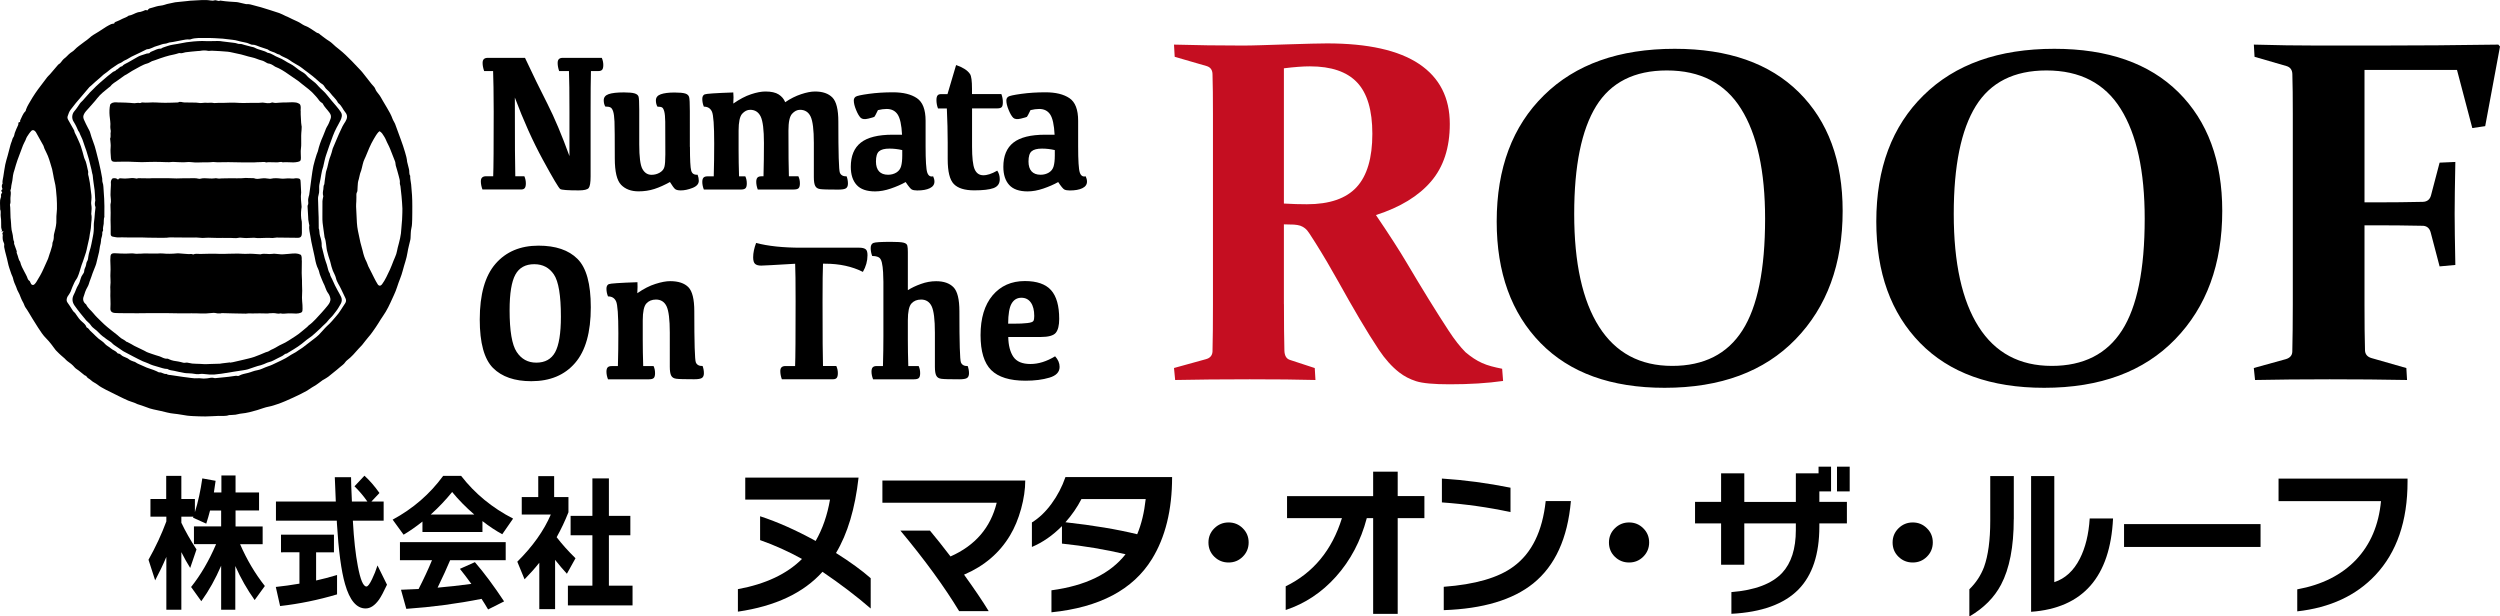 <?xml version="1.0" encoding="utf-8"?>
<!-- Generator: Adobe Illustrator 22.1.0, SVG Export Plug-In . SVG Version: 6.00 Build 0)  -->
<svg version="1.1" id="レイヤー_1" xmlns="http://www.w3.org/2000/svg" xmlns:xlink="http://www.w3.org/1999/xlink" x="0px"
	 y="0px" viewBox="0 0 50 12.33" style="enable-background:new 0 0 50 12.33;" xml:space="preserve">
<style type="text/css">
	.st0{fill:#C50E21;}
</style>
<g>
	<path d="M3.327,11.138c-0.067,0.159-0.142,0.315-0.224,0.469L2.97,11.195c0.143-0.255,0.262-0.51,0.357-0.767v-0.095H3.009V9.98
		h0.315V9.517h0.303V9.98h0.271v0.263c0.064-0.203,0.113-0.428,0.148-0.675l0.266,0.048c-0.013,0.1-0.025,0.177-0.034,0.233h0.15
		v-0.34h0.283v0.34h0.47v0.361h-0.47v0.319h0.542v0.355H4.802C4.935,11.191,5.1,11.47,5.297,11.72l-0.204,0.281
		c-0.149-0.209-0.278-0.436-0.387-0.681v0.875H4.423v-0.881c-0.113,0.263-0.245,0.5-0.397,0.71l-0.204-0.284
		c0.192-0.241,0.359-0.526,0.5-0.857H3.879v-0.355h0.544V10.21H4.201c-0.023,0.09-0.048,0.177-0.076,0.263l-0.264-0.119l0.007-0.021
		H3.627v0.122c0.079,0.167,0.18,0.345,0.303,0.534l-0.126,0.37c-0.062-0.099-0.122-0.205-0.177-0.316v1.152h-0.3V11.138z"/>
	<path d="M6.74,11.888c-0.373,0.111-0.752,0.189-1.138,0.233l-0.086-0.382c0.153-0.016,0.31-0.038,0.473-0.066v-0.627H5.62v-0.352
		h1.059v0.352H6.322v0.564c0.128-0.028,0.268-0.065,0.419-0.11V11.888z M7.674,10.413H7.058v0.015
		c0.02,0.358,0.053,0.657,0.099,0.896c0.051,0.271,0.108,0.406,0.172,0.406c0.028,0,0.066-0.05,0.113-0.149
		c0.041-0.084,0.077-0.174,0.108-0.272l0.19,0.385c-0.066,0.141-0.119,0.241-0.16,0.299c-0.084,0.117-0.173,0.176-0.268,0.176
		c-0.181,0-0.318-0.162-0.411-0.487c-0.076-0.263-0.13-0.669-0.163-1.218l-0.002-0.051H5.519v-0.382h1.197
		C6.707,9.86,6.701,9.697,6.696,9.544h0.325c0,0.084,0.006,0.246,0.017,0.487h0.31C7.27,9.919,7.183,9.818,7.09,9.726l0.199-0.212
		c0.103,0.094,0.204,0.209,0.3,0.346l-0.16,0.17h0.244V10.413z"/>
	<path d="M9.649,10.64H8.449v-0.209c-0.122,0.098-0.247,0.185-0.377,0.263l-0.219-0.301c0.409-0.221,0.745-0.512,1.01-0.875h0.36
		c0.274,0.354,0.621,0.639,1.039,0.854l-0.217,0.313c-0.128-0.07-0.26-0.157-0.396-0.263V10.64z M9.631,11.977
		c-0.486,0.097-0.988,0.164-1.505,0.2l-0.106-0.382c0.123-0.004,0.24-0.009,0.352-0.015c0.103-0.201,0.193-0.393,0.268-0.576H7.999
		v-0.361h2.115v0.361H9.003c-0.062,0.149-0.146,0.332-0.251,0.549c0.212-0.018,0.437-0.043,0.675-0.075
		c-0.082-0.113-0.158-0.214-0.229-0.301l0.3-0.134c0.189,0.219,0.383,0.481,0.584,0.785l-0.32,0.161
		C9.713,12.105,9.669,12.035,9.631,11.977z M8.614,10.291h0.872C9.315,10.143,9.168,9.993,9.043,9.84
		C8.913,10.001,8.77,10.151,8.614,10.291z"/>
	<path d="M11.099,12.183h-0.313v-0.928c-0.09,0.113-0.189,0.224-0.295,0.331l-0.145-0.352c0.309-0.306,0.532-0.621,0.67-0.943
		h-0.581V9.941h0.33V9.523h0.318v0.418h0.286v0.304c-0.069,0.175-0.148,0.341-0.236,0.499c0.103,0.135,0.229,0.276,0.377,0.421
		l-0.172,0.31c-0.076-0.082-0.154-0.174-0.236-0.278V12.183z M12.651,12.108h-1.293v-0.394h0.49v-1.009h-0.436v-0.388h0.436V9.568
		h0.33v0.749h0.429v0.388h-0.429v1.009h0.473V12.108z"/>
	<path d="M17.414,12.17c-0.283-0.245-0.604-0.489-0.964-0.734c-0.38,0.423-0.944,0.688-1.692,0.797v-0.45
		c0.554-0.102,0.981-0.304,1.282-0.604c-0.269-0.149-0.548-0.275-0.838-0.377v-0.477c0.347,0.113,0.718,0.278,1.111,0.494
		c0.138-0.24,0.234-0.516,0.287-0.827h-1.695v-0.44h2.266c-0.069,0.618-0.219,1.121-0.451,1.508
		c0.283,0.178,0.514,0.346,0.694,0.504V12.17z"/>
	<path d="M19.774,12.223h-0.591c-0.296-0.489-0.687-1.026-1.175-1.611h0.591c0.125,0.149,0.261,0.321,0.411,0.517
		c0.494-0.218,0.802-0.576,0.924-1.074h-2.286V9.611h2.857c0,0.176-0.028,0.364-0.083,0.566c-0.056,0.201-0.129,0.378-0.22,0.529
		c-0.209,0.351-0.516,0.614-0.921,0.787C19.489,11.782,19.654,12.025,19.774,12.223z"/>
	<path d="M23.442,9.541c0,0.658-0.135,1.206-0.404,1.641c-0.378,0.612-1.048,0.966-2.009,1.064v-0.44
		c0.681-0.091,1.175-0.331,1.482-0.721c-0.407-0.096-0.831-0.167-1.272-0.213v-0.35c-0.185,0.187-0.385,0.326-0.601,0.417v-0.49
		c0.142-0.087,0.273-0.211,0.392-0.374c0.119-0.162,0.212-0.34,0.279-0.534H23.442z M22.914,9.981h-1.285
		c-0.085,0.165-0.191,0.319-0.32,0.464c0.558,0.062,1.037,0.142,1.435,0.24C22.829,10.483,22.885,10.248,22.914,9.981z"/>
	<path d="M24.973,10.849c0,0.111-0.039,0.206-0.117,0.284c-0.078,0.078-0.172,0.117-0.284,0.117c-0.111,0-0.206-0.038-0.285-0.115
		c-0.079-0.077-0.118-0.172-0.118-0.285c0-0.111,0.039-0.206,0.118-0.284c0.079-0.078,0.174-0.117,0.285-0.117
		c0.111,0,0.206,0.039,0.284,0.117C24.934,10.643,24.973,10.738,24.973,10.849z"/>
	<path d="M28.488,10.362h-0.534v1.915h-0.491v-1.915h-0.127c-0.12,0.456-0.326,0.846-0.617,1.171
		c-0.283,0.316-0.617,0.538-1.005,0.667v-0.474c0.552-0.269,0.927-0.724,1.125-1.364h-1.098v-0.44h1.722V9.434h0.491v0.487h0.534
		V10.362z"/>
	<path d="M30.21,10.242c-0.441-0.096-0.898-0.16-1.372-0.194V9.571c0.452,0.029,0.909,0.09,1.372,0.183V10.242z M31.418,10.021
		c-0.065,0.745-0.316,1.295-0.754,1.648c-0.409,0.329-1.006,0.507-1.789,0.534v-0.467c0.63-0.047,1.096-0.182,1.398-0.407
		c0.363-0.267,0.576-0.703,0.641-1.308H31.418z"/>
	<path d="M32.983,10.849c0,0.111-0.039,0.206-0.117,0.284c-0.078,0.078-0.172,0.117-0.284,0.117c-0.111,0-0.206-0.038-0.285-0.115
		c-0.079-0.077-0.118-0.172-0.118-0.285c0-0.111,0.039-0.206,0.118-0.284c0.079-0.078,0.174-0.117,0.285-0.117
		c0.111,0,0.206,0.039,0.284,0.117C32.944,10.643,32.983,10.738,32.983,10.849z"/>
	<path d="M36.938,10.468h-0.551v0.063c0,0.554-0.139,0.973-0.417,1.258c-0.289,0.294-0.737,0.456-1.342,0.487v-0.434
		c0.472-0.038,0.81-0.166,1.015-0.384c0.182-0.196,0.274-0.482,0.274-0.857v-0.133h-1.031v0.827h-0.464v-0.827h-0.521v-0.43h0.521
		V9.467h0.464v0.571h1.031V9.467h0.454V9.334h0.25v0.494h-0.234v0.21h0.551V10.468z M36.994,9.828h-0.254V9.334h0.254V9.828z"/>
	<path d="M38.656,10.849c0,0.111-0.039,0.206-0.117,0.284c-0.078,0.078-0.172,0.117-0.284,0.117c-0.111,0-0.206-0.038-0.285-0.115
		c-0.079-0.077-0.118-0.172-0.118-0.285c0-0.111,0.039-0.206,0.118-0.284c0.079-0.078,0.174-0.117,0.285-0.117
		c0.111,0,0.206,0.039,0.284,0.117C38.618,10.643,38.656,10.738,38.656,10.849z"/>
	<path d="M40.275,10.382c0,0.554-0.085,0.991-0.254,1.311c-0.136,0.258-0.347,0.47-0.634,0.637v-0.544
		c0.134-0.131,0.231-0.28,0.294-0.447c0.082-0.227,0.124-0.534,0.124-0.921V9.521h0.471V10.382z M42.261,10.368
		c-0.056,1.17-0.602,1.793-1.639,1.868V9.521h0.464v2.122c0.218-0.071,0.388-0.228,0.511-0.47c0.111-0.218,0.177-0.486,0.197-0.804
		H42.261z"/>
	<path d="M45.211,10.939h-2.73v-0.457h2.73V10.939z"/>
	<path d="M48.151,9.631c0,0.792-0.215,1.416-0.644,1.872c-0.385,0.409-0.906,0.651-1.562,0.724v-0.44
		c0.496-0.091,0.888-0.289,1.176-0.592c0.288-0.304,0.454-0.694,0.499-1.173h-2.049v-0.45h2.58V9.631z"/>
	<path d="M9.595,6.391c0-0.502,0.105-0.873,0.315-1.115c0.21-0.242,0.497-0.363,0.86-0.363c0.343,0,0.603,0.088,0.78,0.265
		c0.178,0.177,0.266,0.499,0.266,0.967c0,0.502-0.105,0.873-0.315,1.115C11.292,7.503,11,7.624,10.626,7.624
		c-0.333,0-0.589-0.088-0.766-0.265C9.684,7.181,9.595,6.859,9.595,6.391z M10.192,6.204c0,0.413,0.047,0.691,0.141,0.834
		c0.094,0.143,0.225,0.215,0.392,0.215c0.176,0,0.302-0.07,0.378-0.209c0.076-0.14,0.115-0.376,0.115-0.711
		c0-0.424-0.047-0.705-0.14-0.843c-0.093-0.138-0.224-0.206-0.393-0.206c-0.176,0-0.302,0.07-0.378,0.209
		C10.231,5.633,10.192,5.869,10.192,6.204z"/>
	<path d="M12.746,5.864c0.126-0.087,0.247-0.15,0.364-0.186c0.116-0.037,0.214-0.055,0.293-0.055c0.163,0,0.284,0.04,0.364,0.12
		c0.079,0.08,0.119,0.24,0.119,0.482c0,0.633,0.01,0.974,0.031,1.023c0.021,0.05,0.066,0.074,0.135,0.072
		c0.017,0.046,0.026,0.095,0.026,0.145c0,0.046-0.014,0.078-0.041,0.095c-0.027,0.017-0.079,0.025-0.155,0.025
		c-0.188,0-0.306-0.003-0.356-0.01c-0.05-0.006-0.084-0.027-0.102-0.063c-0.019-0.035-0.028-0.095-0.028-0.178V6.653
		c0-0.262-0.022-0.438-0.065-0.528c-0.043-0.089-0.114-0.134-0.211-0.134c-0.082,0-0.147,0.027-0.194,0.08
		c-0.047,0.053-0.071,0.165-0.071,0.335v0.388c0,0.162,0.003,0.338,0.009,0.527h0.207c0.02,0.042,0.03,0.09,0.03,0.143
		c0,0.045-0.008,0.077-0.025,0.095c-0.017,0.018-0.049,0.027-0.098,0.027h-0.818c-0.021-0.054-0.031-0.105-0.031-0.152
		c0-0.04,0.008-0.068,0.024-0.086c0.016-0.017,0.042-0.026,0.078-0.026h0.127c0.006-0.212,0.009-0.431,0.009-0.658
		c0-0.36-0.015-0.573-0.046-0.638c-0.031-0.066-0.084-0.098-0.161-0.098c-0.021-0.051-0.031-0.103-0.031-0.154
		c0-0.046,0.015-0.076,0.046-0.091c0.031-0.014,0.222-0.027,0.574-0.039C12.752,5.697,12.752,5.771,12.746,5.864z"/>
	<path d="M15.902,7.321c0.007-0.165,0.01-0.595,0.01-1.292c0-0.377-0.003-0.628-0.009-0.754c-0.403,0.024-0.629,0.037-0.679,0.037
		c-0.057,0-0.098-0.012-0.123-0.035c-0.025-0.023-0.038-0.067-0.038-0.131c0-0.087,0.02-0.183,0.059-0.287
		c0.238,0.063,0.538,0.095,0.899,0.095h1.168c0.054,0,0.095,0.01,0.121,0.029C17.337,5,17.35,5.041,17.35,5.104
		c0,0.116-0.031,0.227-0.092,0.334c-0.216-0.109-0.468-0.164-0.755-0.164h-0.043C16.454,5.4,16.451,5.652,16.451,6.03
		c0,0.696,0.003,1.126,0.009,1.29h0.266c0.021,0.046,0.031,0.094,0.031,0.143c0,0.045-0.008,0.077-0.023,0.095
		c-0.015,0.018-0.039,0.027-0.073,0.027h-1.024c-0.021-0.057-0.031-0.111-0.031-0.164c0-0.035,0.009-0.06,0.026-0.076
		c0.017-0.016,0.043-0.024,0.076-0.024H15.902z"/>
	<path d="M17.668,5.635c0-0.05-0.002-0.113-0.006-0.189c-0.004-0.076-0.012-0.141-0.025-0.196c-0.013-0.055-0.035-0.09-0.067-0.106
		c-0.032-0.016-0.074-0.024-0.126-0.024c-0.02-0.053-0.03-0.105-0.03-0.158c0-0.054,0.018-0.088,0.054-0.103
		c0.036-0.015,0.153-0.022,0.351-0.022c0.123,0,0.206,0.005,0.251,0.016c0.045,0.011,0.07,0.031,0.077,0.061
		c0.007,0.03,0.01,0.071,0.01,0.125v0.764c0.073-0.046,0.16-0.088,0.261-0.124c0.101-0.037,0.203-0.055,0.305-0.055
		c0.152,0,0.267,0.04,0.346,0.12c0.079,0.08,0.119,0.24,0.119,0.482c0,0.633,0.01,0.974,0.031,1.023
		c0.021,0.05,0.066,0.074,0.135,0.072c0.017,0.046,0.026,0.095,0.026,0.145c0,0.046-0.014,0.078-0.041,0.095
		c-0.027,0.017-0.079,0.025-0.155,0.025c-0.188,0-0.306-0.003-0.356-0.01c-0.05-0.006-0.084-0.027-0.102-0.063
		c-0.019-0.035-0.028-0.095-0.028-0.178V6.653c0-0.262-0.022-0.438-0.065-0.528c-0.043-0.089-0.114-0.134-0.211-0.134
		c-0.082,0-0.147,0.027-0.194,0.08c-0.047,0.053-0.071,0.165-0.071,0.335v0.388c0,0.162,0.003,0.338,0.009,0.527h0.207
		c0.02,0.042,0.03,0.09,0.03,0.143c0,0.045-0.008,0.077-0.025,0.095c-0.017,0.018-0.049,0.027-0.098,0.027h-0.818
		C17.44,7.531,17.43,7.48,17.43,7.433c0-0.04,0.008-0.068,0.024-0.086c0.016-0.017,0.042-0.026,0.078-0.026h0.127
		c0.006-0.212,0.009-0.412,0.009-0.598V5.635z"/>
	<path d="M20.497,5.621c0.241,0,0.415,0.061,0.524,0.182c0.109,0.122,0.163,0.313,0.163,0.576c0,0.13-0.023,0.222-0.069,0.278
		c-0.046,0.055-0.148,0.083-0.304,0.083h-0.646c0.003,0.168,0.038,0.301,0.102,0.396c0.065,0.096,0.179,0.144,0.342,0.144
		c0.16,0,0.324-0.051,0.493-0.154c0.06,0.066,0.09,0.136,0.09,0.212c0,0.103-0.068,0.175-0.204,0.215
		c-0.136,0.041-0.295,0.061-0.478,0.061c-0.315,0-0.543-0.071-0.686-0.212c-0.142-0.141-0.213-0.375-0.213-0.7
		c0-0.338,0.08-0.603,0.24-0.794C20.013,5.717,20.228,5.621,20.497,5.621z M20.428,5.955c-0.086,0-0.151,0.039-0.196,0.116
		c-0.045,0.077-0.068,0.212-0.069,0.403h0.092c0.128,0,0.227-0.004,0.294-0.013c0.068-0.008,0.107-0.022,0.119-0.042
		c0.012-0.02,0.017-0.053,0.017-0.099c0-0.116-0.023-0.205-0.068-0.269C20.572,5.987,20.509,5.955,20.428,5.955z"/>
	<path class="st0" d="M25.679,6.084c0,0.191,0.001,0.363,0.002,0.514c0.002,0.151,0.004,0.289,0.007,0.414
		c0.003,0.102,0.04,0.164,0.11,0.186l0.497,0.163l0.014,0.239c-0.354-0.01-0.792-0.014-1.315-0.014
		c-0.558,0-1.055,0.005-1.491,0.014L23.48,7.36l0.641-0.177c0.08-0.022,0.123-0.072,0.129-0.148c0.003-0.127,0.006-0.27,0.007-0.428
		c0.002-0.158,0.002-0.332,0.002-0.523v-3.81c0-0.159-0.001-0.304-0.002-0.435c-0.002-0.131-0.004-0.25-0.007-0.359
		c-0.003-0.083-0.041-0.135-0.115-0.158l-0.641-0.186L23.48,0.892c0.446,0.013,0.903,0.019,1.372,0.019
		c0.099,0,0.221-0.002,0.368-0.007c0.147-0.005,0.325-0.01,0.535-0.017c0.191-0.006,0.351-0.011,0.48-0.014
		c0.129-0.003,0.23-0.005,0.304-0.005c0.819,0,1.433,0.137,1.843,0.411c0.409,0.274,0.614,0.674,0.614,1.2
		c0,0.475-0.125,0.858-0.375,1.15c-0.25,0.292-0.617,0.516-1.102,0.672c0.268,0.395,0.474,0.715,0.619,0.961
		c0.145,0.245,0.291,0.487,0.437,0.724c0.146,0.237,0.28,0.447,0.399,0.629c0.119,0.182,0.232,0.325,0.337,0.43
		c0.057,0.048,0.112,0.089,0.165,0.124c0.053,0.035,0.108,0.065,0.165,0.091c0.057,0.026,0.119,0.047,0.184,0.065
		c0.065,0.018,0.138,0.034,0.218,0.05l0.019,0.244c-0.312,0.045-0.669,0.067-1.071,0.067c-0.319,0-0.542-0.021-0.669-0.062
		c-0.127-0.041-0.241-0.1-0.339-0.177c-0.147-0.115-0.281-0.265-0.404-0.449c-0.123-0.185-0.253-0.394-0.39-0.626
		c-0.137-0.233-0.278-0.48-0.423-0.741c-0.145-0.261-0.297-0.519-0.457-0.774c-0.048-0.073-0.087-0.134-0.117-0.182
		c-0.03-0.048-0.061-0.084-0.091-0.108c-0.03-0.024-0.062-0.041-0.095-0.053c-0.034-0.011-0.076-0.018-0.127-0.022l-0.201-0.005
		V6.084z M25.679,4.071c0.169,0.01,0.322,0.014,0.459,0.014c0.452,0,0.784-0.114,0.994-0.342c0.21-0.228,0.315-0.584,0.315-1.068
		c0-0.468-0.101-0.81-0.304-1.025c-0.202-0.215-0.517-0.323-0.944-0.323c-0.073,0-0.152,0.003-0.237,0.01
		c-0.084,0.006-0.179,0.016-0.284,0.029V4.071z"/>
	<path d="M36.853,4.218c0,1.064-0.314,1.92-0.941,2.567c-0.627,0.647-1.501,0.971-2.62,0.971c-1.07,0-1.897-0.299-2.482-0.897
		c-0.584-0.598-0.876-1.408-0.876-2.429c0-1.064,0.315-1.906,0.946-2.525c0.63-0.62,1.502-0.929,2.615-0.929
		c1.07,0,1.897,0.29,2.482,0.869C36.561,2.424,36.853,3.215,36.853,4.218z M31.484,4.278c0,0.984,0.166,1.737,0.498,2.258
		c0.332,0.521,0.819,0.782,1.462,0.782c0.633,0,1.102-0.237,1.404-0.71c0.303-0.473,0.454-1.218,0.454-2.233
		c0-0.953-0.16-1.686-0.48-2.198c-0.32-0.512-0.815-0.768-1.485-0.768c-0.649,0-1.12,0.238-1.414,0.713
		C31.631,2.596,31.484,3.315,31.484,4.278z"/>
	<path d="M44.445,4.218c0,1.064-0.314,1.92-0.941,2.567c-0.627,0.647-1.501,0.971-2.62,0.971c-1.07,0-1.897-0.299-2.482-0.897
		c-0.584-0.598-0.876-1.408-0.876-2.429c0-1.064,0.315-1.906,0.946-2.525c0.63-0.62,1.502-0.929,2.615-0.929
		c1.07,0,1.897,0.29,2.482,0.869C44.152,2.424,44.445,3.215,44.445,4.218z M39.075,4.278c0,0.984,0.166,1.737,0.498,2.258
		c0.332,0.521,0.819,0.782,1.462,0.782c0.633,0,1.102-0.237,1.405-0.71c0.303-0.473,0.454-1.218,0.454-2.233
		c0-0.953-0.16-1.686-0.48-2.198c-0.32-0.512-0.815-0.768-1.485-0.768c-0.649,0-1.12,0.238-1.414,0.713
		C39.222,2.596,39.075,3.315,39.075,4.278z"/>
	<path d="M47.29,4.506v1.578c0,0.376,0.003,0.684,0.01,0.923c0.003,0.077,0.045,0.128,0.124,0.153l0.703,0.201l0.014,0.239
		c-0.494-0.01-1.01-0.014-1.549-0.014c-0.551,0-1.049,0.005-1.491,0.014L45.076,7.36l0.641-0.177
		c0.083-0.025,0.126-0.075,0.129-0.148c0.006-0.258,0.01-0.575,0.01-0.951v-3.81c0-0.159-0.001-0.304-0.002-0.435
		c-0.002-0.131-0.004-0.25-0.007-0.359c-0.003-0.083-0.041-0.135-0.115-0.158l-0.641-0.186l-0.014-0.244
		c0.446,0.013,0.87,0.019,1.272,0.019h1.209c0.774,0,1.578-0.006,2.409-0.019L50,0.931l-0.296,1.592l-0.258,0.038L49.14,1.399h-1.85
		v2.648h0.273c0.28,0,0.578-0.003,0.894-0.01c0.086-0.003,0.14-0.046,0.163-0.129l0.172-0.655l0.315-0.014
		c-0.009,0.462-0.014,0.808-0.014,1.037c0,0.223,0.005,0.564,0.014,1.023l-0.315,0.029L48.614,4.65
		c-0.022-0.083-0.072-0.127-0.148-0.134c-0.322-0.006-0.625-0.01-0.908-0.01H47.29z"/>
	<g>
		<path d="M9.755,1.157h0.745c0.155,0.331,0.304,0.637,0.448,0.918c0.143,0.282,0.29,0.631,0.441,1.047V2.233
			c0-0.377-0.003-0.647-0.01-0.812h-0.196c-0.02-0.057-0.03-0.111-0.03-0.162c0-0.036,0.009-0.062,0.026-0.078
			c0.017-0.016,0.043-0.024,0.076-0.024h0.781c0.02,0.048,0.03,0.095,0.03,0.143c0,0.046-0.008,0.078-0.023,0.095
			c-0.015,0.017-0.039,0.026-0.073,0.026h-0.151c-0.005,0.165-0.007,0.436-0.007,0.814v1.294c0,0.122-0.013,0.199-0.038,0.231
			c-0.025,0.032-0.093,0.048-0.201,0.048c-0.216,0-0.339-0.009-0.368-0.027c-0.029-0.018-0.145-0.213-0.347-0.584
			c-0.203-0.372-0.389-0.787-0.561-1.246c0,0.885,0.003,1.409,0.009,1.574h0.181c0.02,0.046,0.03,0.094,0.03,0.143
			c0,0.045-0.008,0.077-0.023,0.095c-0.015,0.018-0.039,0.027-0.071,0.027H9.649C9.628,3.733,9.617,3.678,9.617,3.626
			c0-0.035,0.009-0.06,0.026-0.076C9.661,3.533,9.686,3.525,9.72,3.525h0.144c0.007-0.165,0.01-0.595,0.01-1.292
			C9.873,1.856,9.869,1.585,9.862,1.421H9.683C9.663,1.364,9.652,1.31,9.652,1.259c0-0.036,0.009-0.062,0.026-0.078
			C9.696,1.165,9.721,1.157,9.755,1.157z"/>
		<path d="M13.799,2.937c0,0.256,0.008,0.414,0.025,0.475c0.017,0.061,0.059,0.088,0.128,0.082c0.016,0.042,0.024,0.083,0.024,0.121
			c0,0.063-0.042,0.111-0.127,0.144c-0.084,0.033-0.162,0.049-0.233,0.049c-0.054,0-0.093-0.009-0.115-0.028
			c-0.022-0.019-0.056-0.065-0.102-0.14c-0.108,0.06-0.211,0.107-0.31,0.139c-0.099,0.032-0.205,0.048-0.317,0.048
			c-0.148,0-0.264-0.043-0.349-0.13c-0.085-0.087-0.127-0.263-0.127-0.529c0-0.397-0.002-0.643-0.006-0.736
			c-0.004-0.093-0.013-0.161-0.027-0.204c-0.014-0.043-0.032-0.07-0.056-0.081c-0.023-0.011-0.057-0.016-0.101-0.016
			c-0.021-0.036-0.031-0.078-0.031-0.125c0-0.059,0.032-0.1,0.097-0.123c0.065-0.023,0.167-0.035,0.307-0.035
			c0.101,0,0.172,0.007,0.214,0.02c0.042,0.013,0.067,0.034,0.077,0.061c0.01,0.027,0.015,0.118,0.015,0.272v0.687
			c0,0.251,0.021,0.415,0.064,0.492c0.043,0.077,0.104,0.116,0.182,0.116c0.059,0,0.113-0.014,0.163-0.043
			c0.05-0.029,0.081-0.067,0.094-0.114c0.013-0.047,0.019-0.131,0.019-0.254c0-0.341-0.001-0.557-0.002-0.65
			c-0.001-0.093-0.008-0.161-0.019-0.204c-0.012-0.044-0.026-0.071-0.044-0.082c-0.018-0.011-0.049-0.016-0.093-0.016
			c-0.021-0.036-0.031-0.078-0.031-0.125c0-0.059,0.033-0.1,0.098-0.123c0.065-0.023,0.157-0.035,0.275-0.035
			c0.101,0,0.172,0.007,0.214,0.02c0.042,0.013,0.067,0.037,0.077,0.069c0.01,0.033,0.015,0.127,0.015,0.283V2.937z"/>
		<path d="M15.769,2.611c0,0.456,0.003,0.761,0.009,0.914h0.189c0.021,0.042,0.031,0.09,0.031,0.143
			c0,0.045-0.008,0.077-0.025,0.095c-0.017,0.018-0.049,0.027-0.098,0.027h-0.72c-0.02-0.054-0.03-0.105-0.03-0.152
			c0-0.04,0.008-0.068,0.024-0.086c0.016-0.017,0.042-0.026,0.078-0.026h0.043c0.006-0.225,0.009-0.448,0.009-0.667
			c0-0.262-0.022-0.438-0.065-0.528C15.17,2.241,15.1,2.196,15.003,2.196c-0.059,0-0.112,0.027-0.16,0.08
			c-0.047,0.053-0.071,0.165-0.071,0.335v0.388c0,0.162,0.003,0.338,0.009,0.527h0.125c0.02,0.042,0.03,0.09,0.03,0.143
			c0,0.045-0.008,0.077-0.025,0.095c-0.017,0.018-0.049,0.027-0.098,0.027h-0.736c-0.021-0.054-0.031-0.105-0.031-0.152
			c0-0.04,0.008-0.068,0.024-0.086c0.016-0.017,0.042-0.026,0.078-0.026h0.127c0.006-0.212,0.009-0.431,0.009-0.658
			c0-0.36-0.015-0.573-0.046-0.638c-0.031-0.066-0.084-0.098-0.161-0.098c-0.021-0.051-0.031-0.103-0.031-0.154
			c0-0.046,0.015-0.076,0.046-0.091c0.031-0.014,0.222-0.027,0.574-0.039c0.006,0.054,0.006,0.128,0,0.222
			c0.126-0.087,0.244-0.15,0.355-0.186c0.11-0.037,0.207-0.055,0.289-0.055c0.115,0,0.203,0.02,0.264,0.059
			c0.061,0.039,0.105,0.091,0.13,0.155c0.104-0.071,0.21-0.124,0.318-0.16c0.108-0.036,0.201-0.054,0.28-0.054
			c0.152,0,0.267,0.04,0.346,0.12c0.079,0.08,0.119,0.24,0.119,0.482c0,0.633,0.01,0.974,0.031,1.023
			c0.021,0.05,0.066,0.074,0.135,0.072c0.017,0.046,0.026,0.095,0.026,0.145c0,0.046-0.014,0.078-0.041,0.095
			c-0.027,0.017-0.079,0.025-0.155,0.025c-0.188,0-0.306-0.003-0.356-0.01c-0.05-0.006-0.084-0.027-0.102-0.063
			c-0.019-0.035-0.028-0.095-0.028-0.178V2.858c0-0.262-0.022-0.438-0.065-0.528c-0.043-0.089-0.114-0.134-0.211-0.134
			c-0.059,0-0.112,0.027-0.16,0.08C15.792,2.33,15.769,2.441,15.769,2.611z"/>
		<path d="M18.113,3.641c-0.087,0.049-0.186,0.092-0.297,0.13c-0.111,0.038-0.216,0.057-0.314,0.057
			c-0.168,0-0.291-0.043-0.369-0.129c-0.078-0.086-0.117-0.207-0.117-0.363c0-0.217,0.067-0.379,0.201-0.484
			c0.134-0.105,0.346-0.158,0.635-0.158h0.189c-0.01-0.198-0.04-0.333-0.089-0.406c-0.049-0.073-0.122-0.109-0.219-0.109
			c-0.053,0-0.111,0.008-0.174,0.023c-0.041,0.085-0.065,0.13-0.072,0.135c-0.008,0.005-0.047,0.017-0.12,0.035
			c-0.072,0.018-0.124,0.012-0.154-0.017c-0.03-0.03-0.061-0.082-0.091-0.156c-0.031-0.075-0.046-0.138-0.046-0.189
			c0-0.032,0.012-0.057,0.036-0.075c0.024-0.018,0.111-0.037,0.263-0.058c0.152-0.021,0.313-0.031,0.484-0.031
			c0.204,0,0.363,0.039,0.479,0.117c0.116,0.078,0.174,0.229,0.174,0.452v0.511c0,0.284,0.011,0.459,0.033,0.524
			c0.022,0.065,0.061,0.09,0.118,0.076c0.017,0.036,0.026,0.071,0.026,0.106c0,0.058-0.031,0.102-0.093,0.132
			c-0.062,0.03-0.146,0.045-0.251,0.045c-0.046,0-0.083-0.006-0.109-0.019C18.212,3.777,18.17,3.727,18.113,3.641z M18.042,3.001
			c-0.083-0.019-0.168-0.029-0.253-0.029c-0.097,0-0.167,0.018-0.208,0.054c-0.042,0.036-0.062,0.104-0.062,0.204
			c0,0.087,0.021,0.153,0.062,0.198c0.041,0.044,0.101,0.067,0.18,0.067c0.062,0,0.118-0.015,0.166-0.044
			c0.048-0.03,0.08-0.072,0.095-0.126c0.015-0.055,0.023-0.126,0.023-0.213V3.001z"/>
		<path d="M18.828,1.882h0.122l0.172-0.581c0.059,0.019,0.114,0.044,0.164,0.075c0.05,0.031,0.089,0.066,0.115,0.106
			c0.026,0.04,0.039,0.138,0.039,0.295v0.104h0.587c0.02,0.051,0.03,0.106,0.03,0.164c0,0.049-0.008,0.082-0.024,0.098
			c-0.016,0.017-0.047,0.025-0.094,0.025h-0.498v0.762c0,0.221,0.017,0.372,0.05,0.451c0.034,0.08,0.089,0.121,0.168,0.124
			c0.078,0.003,0.173-0.027,0.286-0.092c0.034,0.05,0.05,0.107,0.05,0.172c0,0.087-0.041,0.146-0.124,0.177
			c-0.083,0.03-0.212,0.045-0.386,0.045c-0.191,0-0.327-0.042-0.409-0.127c-0.082-0.085-0.122-0.249-0.122-0.494V2.852
			c0-0.212-0.006-0.44-0.017-0.683h-0.177c-0.021-0.055-0.031-0.111-0.031-0.168c0-0.044,0.008-0.075,0.023-0.093
			C18.764,1.891,18.791,1.882,18.828,1.882z"/>
		<path d="M21.164,3.641c-0.087,0.049-0.186,0.092-0.297,0.13c-0.111,0.038-0.216,0.057-0.314,0.057
			c-0.168,0-0.291-0.043-0.369-0.129c-0.078-0.086-0.117-0.207-0.117-0.363c0-0.217,0.067-0.379,0.201-0.484
			c0.134-0.105,0.346-0.158,0.635-0.158h0.189c-0.01-0.198-0.04-0.333-0.089-0.406c-0.049-0.073-0.122-0.109-0.219-0.109
			c-0.053,0-0.111,0.008-0.174,0.023c-0.041,0.085-0.065,0.13-0.072,0.135c-0.008,0.005-0.047,0.017-0.12,0.035
			c-0.072,0.018-0.124,0.012-0.154-0.017c-0.03-0.03-0.061-0.082-0.091-0.156c-0.031-0.075-0.046-0.138-0.046-0.189
			c0-0.032,0.012-0.057,0.036-0.075c0.024-0.018,0.111-0.037,0.263-0.058c0.152-0.021,0.313-0.031,0.484-0.031
			c0.204,0,0.363,0.039,0.479,0.117c0.116,0.078,0.174,0.229,0.174,0.452v0.511c0,0.284,0.011,0.459,0.033,0.524
			c0.022,0.065,0.061,0.09,0.118,0.076c0.017,0.036,0.026,0.071,0.026,0.106c0,0.058-0.031,0.102-0.093,0.132
			c-0.062,0.03-0.146,0.045-0.251,0.045c-0.046,0-0.083-0.006-0.109-0.019C21.262,3.777,21.22,3.727,21.164,3.641z M21.093,3.001
			c-0.083-0.019-0.168-0.029-0.253-0.029c-0.097,0-0.167,0.018-0.208,0.054c-0.042,0.036-0.062,0.104-0.062,0.204
			c0,0.087,0.021,0.153,0.062,0.198c0.041,0.044,0.101,0.067,0.18,0.067c0.062,0,0.118-0.015,0.166-0.044
			c0.048-0.03,0.08-0.072,0.095-0.126c0.015-0.055,0.023-0.126,0.023-0.213V3.001z"/>
	</g>
	<path d="M8.204,3.516c-0.028-0.04-0.012-0.088-0.024-0.131C8.169,3.347,8.16,3.308,8.151,3.269
		c-0.003-0.01-0.007-0.021-0.008-0.031C8.138,3.172,8.12,3.108,8.101,3.045C8.077,2.96,8.047,2.876,8.017,2.793
		C7.98,2.687,7.941,2.581,7.901,2.476C7.888,2.443,7.864,2.413,7.852,2.38C7.824,2.3,7.782,2.227,7.739,2.155
		c-0.028-0.047-0.055-0.093-0.083-0.14C7.63,1.97,7.606,1.922,7.573,1.882C7.546,1.849,7.52,1.818,7.505,1.777
		C7.5,1.761,7.489,1.746,7.478,1.733c-0.016-0.02-0.034-0.038-0.05-0.057c-0.05-0.063-0.1-0.127-0.15-0.191
		C7.257,1.458,7.235,1.43,7.211,1.405C7.154,1.343,7.096,1.282,7.037,1.222C6.956,1.14,6.873,1.058,6.782,0.986
		C6.759,0.967,6.735,0.949,6.712,0.93C6.67,0.895,6.634,0.853,6.586,0.823C6.524,0.786,6.468,0.739,6.409,0.696
		c-0.014-0.01-0.026-0.027-0.042-0.031c-0.035-0.008-0.059-0.03-0.087-0.048C6.24,0.589,6.198,0.563,6.155,0.539
		C6.135,0.527,6.111,0.521,6.09,0.511C6.042,0.489,6.002,0.453,5.953,0.432C5.884,0.403,5.818,0.368,5.751,0.336
		C5.738,0.33,5.725,0.326,5.712,0.32C5.669,0.3,5.628,0.276,5.584,0.261C5.462,0.22,5.339,0.182,5.215,0.144
		C5.173,0.131,5.129,0.124,5.087,0.11C5.032,0.093,4.978,0.078,4.92,0.082c-0.005,0-0.009-0.002-0.014-0.003
		C4.873,0.071,4.839,0.063,4.805,0.056C4.782,0.051,4.759,0.044,4.736,0.042C4.634,0.035,4.531,0.031,4.429,0.015
		C4.419,0.014,4.405,0.009,4.397,0.014c-0.02,0.012-0.037,0-0.055-0.002C4.324,0.009,4.308,0,4.287,0.008
		C4.264,0.016,4.236,0.014,4.211,0.01C4.148-0.001,4.085-0.001,4.022,0.002C3.951,0.005,3.88,0.009,3.808,0.014
		C3.784,0.016,3.76,0.019,3.735,0.022C3.67,0.028,3.603,0.035,3.538,0.042C3.514,0.045,3.491,0.046,3.469,0.053
		C3.411,0.069,3.351,0.073,3.294,0.095c-0.053,0.02-0.113,0.017-0.167,0.034C3.083,0.141,3.04,0.157,2.995,0.167
		C2.977,0.17,2.962,0.194,2.945,0.21C2.924,0.196,2.904,0.199,2.881,0.213c-0.017,0.01-0.039,0.012-0.057,0.02
		c-0.02,0.009-0.043,0.006-0.063,0.012C2.696,0.263,2.64,0.306,2.571,0.314c-0.035,0.03-0.079,0.041-0.119,0.06
		c-0.04,0.019-0.079,0.042-0.12,0.056C2.304,0.439,2.286,0.449,2.284,0.471C2.26,0.475,2.239,0.475,2.222,0.483
		C2.186,0.5,2.151,0.519,2.118,0.539C2.063,0.574,2.01,0.612,1.954,0.645c-0.06,0.036-0.12,0.069-0.171,0.118
		C1.756,0.789,1.724,0.809,1.694,0.831C1.656,0.859,1.618,0.887,1.581,0.916C1.55,0.941,1.516,0.966,1.49,0.996
		C1.466,1.024,1.435,1.038,1.408,1.059C1.362,1.093,1.33,1.14,1.283,1.172c-0.015,0.01-0.026,0.027-0.039,0.041
		C1.23,1.231,1.217,1.25,1.201,1.266C1.19,1.277,1.174,1.282,1.164,1.293C1.109,1.357,1.055,1.421,1,1.485
		c-0.018,0.021-0.04,0.037-0.056,0.059c-0.062,0.08-0.123,0.16-0.183,0.242C0.724,1.837,0.688,1.89,0.654,1.944
		c-0.028,0.044-0.054,0.089-0.08,0.135c-0.02,0.036-0.04,0.071-0.053,0.11C0.517,2.202,0.517,2.218,0.505,2.229
		C0.454,2.278,0.436,2.347,0.404,2.407C0.399,2.415,0.403,2.429,0.403,2.44C0.367,2.446,0.367,2.446,0.367,2.482
		c0,0.009-0.004,0.017-0.007,0.025C0.338,2.558,0.312,2.608,0.295,2.66c-0.01,0.029-0.008,0.061-0.03,0.088
		c-0.017,0.022-0.02,0.053-0.03,0.078C0.226,2.85,0.215,2.875,0.209,2.901C0.192,2.973,0.171,3.045,0.152,3.117
		C0.136,3.175,0.117,3.233,0.105,3.292c-0.016,0.08-0.026,0.161-0.039,0.241C0.064,3.544,0.061,3.554,0.06,3.564
		C0.055,3.599,0.044,3.634,0.052,3.67C0.026,3.707,0.036,3.745,0.05,3.782C0.019,3.81,0.018,3.815,0.044,3.846
		C0.036,3.865,0.017,3.886,0.02,3.902c0.01,0.04-0.016,0.071-0.018,0.106C0.001,4.025,0,4.043,0,4.06
		c0,0.036,0.002,0.072,0.003,0.108c0,0.008-0.002,0.017,0.001,0.023c0.021,0.047,0.002,0.097,0.011,0.146
		C0.028,4.405,0.02,4.477,0.024,4.547c0.001,0.02,0.01,0.04,0.017,0.065c0,0-0.005,0.006-0.016,0.019
		c0.02-0.002,0.031-0.004,0.048-0.006C0.052,4.65,0.038,4.671,0.056,4.698c0.002,0.003-0.001,0.008-0.002,0.013
		c-0.003,0.048-0.003,0.097,0.02,0.14c0.013,0.025,0.014,0.048,0.009,0.074c-0.002,0.01,0.002,0.022,0.004,0.033
		c0.018,0.097,0.05,0.19,0.069,0.287c0.015,0.08,0.045,0.157,0.071,0.235c0.009,0.028,0.027,0.054,0.033,0.083
		c0.013,0.062,0.037,0.12,0.064,0.177C0.335,5.765,0.34,5.794,0.355,5.818C0.38,5.862,0.4,5.907,0.417,5.955
		c0.009,0.027,0.024,0.052,0.036,0.077c0.005,0.01,0.011,0.019,0.016,0.029c0.015,0.03,0.022,0.063,0.043,0.092
		C0.563,6.223,0.603,6.3,0.649,6.373c0.037,0.06,0.074,0.121,0.113,0.18c0.05,0.075,0.097,0.152,0.163,0.216
		C0.96,6.803,0.991,6.841,1.022,6.88C1.053,6.919,1.082,6.96,1.112,7c0.003,0.004,0.006,0.007,0.01,0.011
		c0.02,0.02,0.04,0.04,0.06,0.06C1.194,7.082,1.207,7.095,1.22,7.106c0.025,0.022,0.051,0.043,0.075,0.065
		c0.017,0.016,0.031,0.036,0.05,0.049c0.054,0.038,0.106,0.076,0.149,0.129C1.515,7.374,1.548,7.39,1.576,7.412
		c0.038,0.03,0.076,0.062,0.114,0.092c0.012,0.009,0.032,0.011,0.038,0.022C1.749,7.566,1.792,7.576,1.82,7.605
		C1.858,7.643,1.91,7.66,1.952,7.694c0.049,0.041,0.109,0.069,0.166,0.101c0.036,0.02,0.074,0.037,0.111,0.055
		C2.279,7.875,2.328,7.9,2.378,7.924c0.061,0.03,0.122,0.06,0.184,0.087c0.04,0.017,0.083,0.028,0.125,0.044
		c0.021,0.008,0.04,0.02,0.06,0.027c0.059,0.021,0.121,0.036,0.179,0.061c0.093,0.04,0.192,0.054,0.288,0.076
		c0.089,0.02,0.177,0.047,0.27,0.055c0.088,0.008,0.175,0.027,0.262,0.039c0.039,0.005,0.078,0.007,0.117,0.009
		C3.945,8.325,4.026,8.33,4.107,8.329c0.089-0.001,0.177-0.008,0.266-0.011c0.069-0.003,0.139,0.01,0.207-0.016
		c0.001-0.001,0.003,0,0.005,0c0.041-0.003,0.083-0.003,0.124-0.008c0.04-0.005,0.078-0.02,0.119-0.023
		C4.936,8.261,5.04,8.233,5.144,8.202c0.078-0.023,0.155-0.056,0.235-0.07C5.439,8.121,5.497,8.1,5.554,8.081
		c0.107-0.036,0.209-0.083,0.312-0.13C5.955,7.911,6.043,7.867,6.129,7.82C6.18,7.792,6.225,7.754,6.277,7.726
		C6.34,7.692,6.396,7.643,6.456,7.601C6.46,7.597,6.467,7.596,6.472,7.593c0.032-0.019,0.064-0.037,0.094-0.059
		c0.041-0.031,0.081-0.064,0.12-0.097C6.722,7.408,6.758,7.38,6.792,7.349c0.039-0.035,0.085-0.061,0.114-0.106
		c0.01-0.014,0.022-0.028,0.036-0.038C7.03,7.139,7.1,7.056,7.172,6.974c0.024-0.027,0.051-0.051,0.074-0.079
		c0.043-0.052,0.082-0.109,0.127-0.159c0.054-0.059,0.095-0.126,0.141-0.19c0.036-0.051,0.067-0.105,0.1-0.157
		c0.033-0.051,0.069-0.101,0.1-0.153c0.034-0.059,0.067-0.119,0.094-0.181c0.046-0.106,0.101-0.207,0.135-0.318
		c0.034-0.111,0.085-0.215,0.113-0.329C8.086,5.288,8.132,5.173,8.15,5.05c0.013-0.086,0.038-0.17,0.057-0.256
		c0.002-0.01,0.003-0.021,0.004-0.032c0.005-0.067,0.001-0.135,0.017-0.199c0.015-0.06,0.013-0.119,0.016-0.179
		C8.247,4.297,8.245,4.21,8.246,4.122c0.001-0.145-0.008-0.289-0.023-0.433C8.217,3.631,8.201,3.575,8.204,3.516z M1.128,4.323
		C1.126,4.368,1.129,4.414,1.126,4.459c-0.003,0.038-0.01,0.075-0.018,0.112C1.101,4.607,1.09,4.642,1.082,4.677
		C1.079,4.693,1.075,4.709,1.076,4.724c0.001,0.042-0.005,0.083-0.023,0.121C1.048,4.857,1.049,4.87,1.048,4.883
		C1.046,4.895,1.046,4.908,1.042,4.92C1.031,4.959,1.019,4.998,1.007,5.037c-0.003,0.01-0.008,0.019-0.011,0.029
		C0.985,5.1,0.974,5.135,0.963,5.169C0.961,5.175,0.959,5.181,0.956,5.186C0.93,5.246,0.902,5.305,0.876,5.364
		c-0.042,0.097-0.094,0.188-0.15,0.277C0.715,5.658,0.702,5.674,0.687,5.688c-0.019,0.019-0.05,0.015-0.065-0.009
		c-0.006-0.009-0.01-0.02-0.015-0.03C0.602,5.639,0.6,5.625,0.592,5.62C0.556,5.6,0.551,5.563,0.537,5.53
		C0.523,5.498,0.505,5.468,0.489,5.437C0.456,5.374,0.421,5.313,0.405,5.242C0.404,5.239,0.404,5.236,0.402,5.233
		C0.366,5.189,0.365,5.13,0.342,5.08C0.337,5.069,0.334,5.058,0.33,5.046c0.002-0.001,0.005-0.001,0.007-0.002
		C0.335,5.032,0.334,5.019,0.329,5.007C0.314,4.964,0.298,4.921,0.283,4.878C0.281,4.873,0.281,4.866,0.281,4.86
		c0-0.008,0.005-0.017,0.002-0.023C0.255,4.783,0.265,4.721,0.247,4.664C0.22,4.579,0.226,4.489,0.216,4.402
		C0.214,4.386,0.212,4.37,0.211,4.355C0.209,4.288,0.207,4.22,0.205,4.153c0-0.014-0.002-0.027-0.004-0.041
		C0.201,4.106,0.197,4.099,0.199,4.094C0.219,4.048,0.205,4,0.209,3.953c0.003-0.047,0.015-0.095,0-0.142
		c-0.001-0.003-0.001-0.007,0-0.009c0.017-0.028,0.011-0.06,0.018-0.09C0.244,3.644,0.253,3.577,0.26,3.509
		c0.004-0.037,0.018-0.074,0.029-0.11C0.308,3.332,0.327,3.265,0.35,3.2c0.035-0.099,0.072-0.197,0.11-0.294
		c0.014-0.035,0.034-0.068,0.05-0.103c0.01-0.021,0.015-0.046,0.028-0.065c0.027-0.041,0.053-0.083,0.087-0.119
		C0.653,2.59,0.691,2.602,0.717,2.642c0.01,0.016,0.019,0.033,0.028,0.05c0.041,0.073,0.083,0.146,0.123,0.22
		c0.01,0.018,0.012,0.04,0.02,0.058c0.023,0.05,0.049,0.098,0.07,0.149C0.977,3.164,0.99,3.212,1.005,3.258
		c0.013,0.043,0.027,0.085,0.038,0.128c0.009,0.038,0.015,0.077,0.023,0.116C1.073,3.541,1.079,3.58,1.089,3.618
		c0.03,0.111,0.035,0.225,0.045,0.339c0.006,0.075,0.005,0.15,0.005,0.224C1.138,4.228,1.13,4.276,1.128,4.323z M6.91,2.428
		C6.889,2.462,6.867,2.494,6.849,2.529c-0.025,0.049-0.047,0.1-0.07,0.15C6.762,2.717,6.746,2.755,6.73,2.793
		C6.716,2.825,6.703,2.857,6.689,2.89C6.677,2.917,6.665,2.945,6.654,2.972C6.651,2.978,6.651,2.984,6.649,2.991
		C6.637,3.033,6.628,3.077,6.611,3.117C6.579,3.191,6.566,3.27,6.547,3.347c-0.007,0.03-0.02,0.059-0.027,0.09
		C6.513,3.471,6.51,3.506,6.505,3.541c-0.003,0.024-0.007,0.047-0.01,0.071c-0.003,0.02-0.005,0.04-0.007,0.06
		C6.487,3.677,6.489,3.682,6.486,3.686c-0.021,0.03-0.013,0.066-0.019,0.099C6.458,3.83,6.451,3.875,6.465,3.921
		c0.003,0.008-0.002,0.018-0.004,0.028C6.457,3.973,6.45,3.998,6.449,4.022C6.448,4.127,6.45,4.232,6.448,4.336
		c-0.002,0.081,0.007,0.161,0.02,0.241c0.008,0.05,0.014,0.101,0.021,0.151c0.001,0.005,0,0.01,0.001,0.014
		c0.041,0.1,0.028,0.211,0.061,0.312C6.564,5.096,6.571,5.139,6.588,5.18c0.019,0.048,0.027,0.1,0.041,0.149
		c0.008,0.029,0.017,0.057,0.028,0.085c0.02,0.05,0.051,0.097,0.062,0.148C6.737,5.643,6.788,5.705,6.82,5.777
		C6.849,5.84,6.88,5.903,6.91,5.966C6.925,6,6.926,6.033,6.903,6.066c-0.034,0.05-0.067,0.101-0.099,0.152
		C6.759,6.292,6.695,6.352,6.641,6.42c-0.03,0.037-0.065,0.067-0.099,0.099c-0.058,0.055-0.108,0.12-0.165,0.177
		c-0.033,0.034-0.072,0.061-0.11,0.091c-0.07,0.055-0.141,0.11-0.212,0.163C6.032,6.968,6.004,6.983,5.979,7
		C5.958,7.014,5.938,7.03,5.916,7.043C5.885,7.061,5.852,7.077,5.821,7.096C5.786,7.117,5.753,7.142,5.716,7.162
		C5.655,7.195,5.593,7.225,5.53,7.254C5.474,7.281,5.417,7.31,5.357,7.328C5.284,7.351,5.22,7.393,5.143,7.405
		c-0.062,0.009-0.12,0.038-0.181,0.053C4.899,7.473,4.835,7.483,4.777,7.516C4.765,7.522,4.746,7.517,4.73,7.517
		c0-0.001,0-0.002-0.001-0.003C4.677,7.521,4.624,7.529,4.571,7.536c-0.025,0.003-0.05,0.006-0.075,0.008
		c-0.06,0.006-0.12,0.012-0.181,0.018c-0.008,0.001-0.017,0.003-0.024,0C4.242,7.545,4.193,7.559,4.145,7.567
		C4.097,7.574,4.051,7.573,4.004,7.566C3.99,7.563,3.975,7.564,3.961,7.565C3.914,7.569,3.867,7.566,3.82,7.559
		C3.767,7.55,3.713,7.546,3.66,7.538C3.577,7.526,3.494,7.513,3.411,7.501C3.4,7.499,3.389,7.5,3.378,7.498
		c-0.011-0.002-0.023-0.006-0.034-0.01c-0.005-0.002-0.011-0.01-0.015-0.01c-0.05,0.011-0.088-0.034-0.138-0.03
		C3.174,7.45,3.155,7.436,3.137,7.427c-0.087-0.043-0.185-0.06-0.272-0.106C2.813,7.294,2.754,7.279,2.706,7.243
		C2.697,7.235,2.682,7.234,2.67,7.23C2.636,7.217,2.602,7.206,2.573,7.181c-0.021-0.018-0.05-0.026-0.076-0.039
		c-0.018-0.009-0.04-0.014-0.055-0.027C2.418,7.095,2.397,7.071,2.361,7.07c-0.005,0-0.012-0.006-0.015-0.01
		c-0.033-0.046-0.091-0.057-0.13-0.093C2.178,6.932,2.129,6.915,2.095,6.873c-0.033-0.04-0.082-0.066-0.124-0.1
		C1.95,6.756,1.93,6.736,1.909,6.716C1.897,6.704,1.885,6.692,1.873,6.68C1.849,6.658,1.824,6.636,1.802,6.613
		c-0.02-0.021-0.033-0.05-0.063-0.061C1.735,6.55,1.73,6.546,1.729,6.542C1.715,6.496,1.678,6.466,1.644,6.437
		c-0.053-0.044-0.09-0.098-0.127-0.154c-0.007-0.01-0.013-0.023-0.023-0.03c-0.035-0.025-0.05-0.063-0.073-0.096
		C1.398,6.125,1.38,6.089,1.355,6.059C1.327,6.025,1.329,5.99,1.341,5.955C1.348,5.931,1.366,5.911,1.379,5.89
		C1.391,5.87,1.405,5.85,1.414,5.829c0.013-0.03,0.021-0.062,0.035-0.092c0.025-0.052,0.043-0.107,0.079-0.154
		c0.022-0.029,0.033-0.068,0.048-0.103c0.007-0.016,0.011-0.033,0.016-0.05C1.605,5.387,1.618,5.344,1.632,5.3
		C1.641,5.275,1.652,5.25,1.66,5.225c0.02-0.059,0.04-0.117,0.059-0.177c0.01-0.032,0.016-0.064,0.023-0.097
		C1.756,4.89,1.771,4.828,1.784,4.765c0.006-0.026,0.007-0.054,0.012-0.08C1.804,4.63,1.819,4.576,1.82,4.522
		c0.002-0.079,0.024-0.157,0.006-0.237c-0.002-0.01,0-0.022,0.001-0.033c0.005-0.052,0.009-0.103-0.001-0.155
		C1.82,4.064,1.824,4.028,1.828,3.994c0.007-0.063-0.003-0.125-0.012-0.187c-0.008-0.05-0.011-0.101-0.019-0.151
		C1.791,3.617,1.784,3.578,1.775,3.54C1.767,3.51,1.757,3.483,1.764,3.451C1.767,3.434,1.76,3.413,1.755,3.395
		C1.736,3.322,1.729,3.246,1.692,3.178C1.687,3.17,1.685,3.16,1.682,3.151c-0.021-0.074-0.038-0.15-0.064-0.223
		C1.594,2.858,1.56,2.792,1.531,2.724c-0.016-0.037-0.042-0.07-0.047-0.112C1.484,2.607,1.48,2.603,1.478,2.599
		C1.44,2.532,1.403,2.464,1.364,2.397c-0.013-0.023-0.02-0.048-0.011-0.073c0.016-0.046,0.03-0.093,0.062-0.133
		c0.036-0.043,0.067-0.089,0.103-0.132C1.56,2.008,1.604,1.959,1.647,1.908c0.047-0.055,0.093-0.111,0.14-0.165
		c0.01-0.012,0.025-0.02,0.036-0.031c0.057-0.051,0.113-0.105,0.173-0.153C2.029,1.534,2.056,1.5,2.088,1.479
		c0.063-0.041,0.114-0.095,0.177-0.133c0.048-0.029,0.09-0.068,0.144-0.087C2.442,1.247,2.468,1.217,2.5,1.205
		c0.046-0.017,0.083-0.047,0.125-0.069c0.059-0.03,0.119-0.057,0.178-0.085C2.842,1.032,2.88,1.013,2.918,0.994
		C2.926,0.991,2.933,0.985,2.94,0.985c0.074-0.002,0.133-0.052,0.202-0.067c0.056-0.013,0.106-0.043,0.165-0.045
		C3.333,0.872,3.358,0.856,3.385,0.85c0.023-0.005,0.047-0.005,0.071-0.01C3.518,0.829,3.58,0.816,3.642,0.804
		C3.691,0.795,3.739,0.783,3.79,0.79c0.006,0.001,0.013,0,0.019-0.003C3.91,0.75,4.016,0.762,4.12,0.76
		c0.111-0.002,0.223,0.006,0.334,0.013C4.52,0.778,4.585,0.791,4.652,0.796c0.076,0.006,0.147,0.036,0.221,0.047
		C4.921,0.85,4.966,0.864,5.01,0.885c0.01,0.005,0.021,0.009,0.032,0.009C5.098,0.89,5.145,0.92,5.197,0.936
		C5.249,0.952,5.301,0.97,5.353,0.988c0.002,0.001,0.003,0.001,0.004,0.002c0.051,0.044,0.121,0.046,0.176,0.082
		c0.009,0.006,0.02,0.009,0.031,0.013c0.009,0.003,0.02,0.003,0.027,0.008c0.061,0.049,0.14,0.063,0.203,0.111
		c0.062,0.047,0.134,0.082,0.201,0.124C6.028,1.349,6.058,1.375,6.09,1.399c0.055,0.042,0.112,0.082,0.166,0.126
		c0.047,0.038,0.091,0.079,0.137,0.119c0.01,0.008,0.019,0.018,0.03,0.024c0.03,0.016,0.054,0.038,0.07,0.069
		c0.027,0.05,0.08,0.076,0.112,0.122c0.048,0.067,0.116,0.118,0.153,0.193C6.761,2.057,6.765,2.063,6.77,2.066
		c0.063,0.046,0.086,0.121,0.134,0.177C6.956,2.305,6.948,2.365,6.91,2.428z M8.044,4.337C8.044,4.415,8.03,4.492,8.027,4.57
		C8.023,4.703,7.988,4.829,7.954,4.955C7.943,4.997,7.939,5.04,7.925,5.081C7.91,5.127,7.888,5.171,7.87,5.216
		C7.846,5.275,7.826,5.335,7.799,5.392C7.75,5.493,7.707,5.597,7.639,5.688C7.613,5.722,7.577,5.722,7.554,5.686
		C7.529,5.644,7.504,5.603,7.483,5.558C7.446,5.479,7.403,5.402,7.365,5.324c-0.014-0.028-0.019-0.06-0.034-0.087
		C7.293,5.167,7.27,5.092,7.253,5.015C7.24,4.959,7.221,4.905,7.208,4.849C7.19,4.772,7.174,4.695,7.159,4.617
		c-0.01-0.053-0.018-0.106-0.021-0.16C7.131,4.349,7.126,4.241,7.122,4.133C7.12,4.098,7.125,4.064,7.126,4.029
		c0.001-0.027,0-0.054,0.002-0.081C7.13,3.91,7.12,3.871,7.143,3.836c0.005-0.009,0.005-0.022,0.006-0.033
		c0.003-0.049,0.004-0.099,0.009-0.147C7.159,3.631,7.17,3.607,7.176,3.583C7.183,3.555,7.189,3.527,7.195,3.5
		c0.003-0.011,0.004-0.022,0.008-0.032c0.033-0.076,0.042-0.159,0.067-0.237c0.01-0.032,0.028-0.062,0.041-0.094
		c0.049-0.12,0.096-0.241,0.163-0.354C7.504,2.734,7.53,2.684,7.569,2.642c0.005-0.006,0.012-0.01,0.023-0.018
		c0.017,0.014,0.037,0.025,0.049,0.042C7.669,2.708,7.699,2.75,7.718,2.796c0.025,0.063,0.061,0.12,0.085,0.183
		C7.834,3.063,7.87,3.146,7.902,3.231C7.911,3.255,7.908,3.284,7.915,3.31c0.019,0.071,0.044,0.14,0.06,0.211
		c0.01,0.045,0.028,0.089,0.022,0.138C7.994,3.68,8.006,3.702,8.009,3.725C8.017,3.792,8.025,3.86,8.031,3.928
		C8.038,4.009,8.045,4.09,8.048,4.172C8.05,4.227,8.045,4.282,8.044,4.337z"/>
	<path d="M6.728,2.125C6.665,2.049,6.598,1.977,6.539,1.899c-0.049-0.066-0.116-0.113-0.17-0.174C6.349,1.703,6.33,1.68,6.308,1.66
		C6.277,1.633,6.244,1.609,6.212,1.583c-0.023-0.019-0.05-0.037-0.068-0.06C6.115,1.485,6.079,1.458,6.039,1.436
		c-0.021-0.011-0.04-0.024-0.06-0.038C5.921,1.357,5.867,1.306,5.804,1.276c-0.08-0.038-0.148-0.095-0.233-0.125
		C5.496,1.125,5.434,1.066,5.351,1.055c-0.078-0.05-0.175-0.054-0.255-0.1c-0.02-0.012-0.045-0.014-0.068-0.02
		C4.982,0.922,4.936,0.911,4.89,0.899c-0.029-0.007-0.058-0.022-0.087-0.02C4.781,0.88,4.764,0.878,4.744,0.871
		c-0.019-0.007-0.04-0.012-0.06-0.014c-0.077-0.01-0.154-0.019-0.231-0.028C4.418,0.824,4.381,0.817,4.345,0.82
		C4.309,0.824,4.273,0.819,4.238,0.822C4.172,0.826,4.108,0.821,4.043,0.82C3.986,0.82,3.928,0.825,3.871,0.829
		C3.824,0.833,3.778,0.838,3.731,0.845C3.673,0.854,3.616,0.867,3.558,0.877C3.524,0.883,3.489,0.889,3.455,0.894
		C3.385,0.905,3.32,0.931,3.254,0.953C3.239,0.958,3.226,0.975,3.213,0.974c-0.064-0.005-0.115,0.033-0.17,0.052
		C3.025,1.033,3.006,1.04,2.992,1.059C2.984,1.071,2.955,1.065,2.936,1.071C2.897,1.082,2.858,1.096,2.819,1.109
		C2.8,1.116,2.781,1.123,2.763,1.133C2.695,1.171,2.627,1.209,2.56,1.249c-0.04,0.024-0.088,0.037-0.118,0.077
		C2.391,1.33,2.37,1.384,2.325,1.397C2.312,1.425,2.28,1.423,2.259,1.439C2.224,1.468,2.186,1.495,2.151,1.524
		c-0.05,0.042-0.099,0.084-0.148,0.127C1.976,1.675,1.949,1.7,1.922,1.725C1.903,1.743,1.885,1.763,1.866,1.782
		C1.844,1.804,1.821,1.825,1.799,1.848c-0.022,0.023-0.04,0.049-0.063,0.071c-0.039,0.038-0.068,0.084-0.11,0.12
		C1.6,2.062,1.582,2.097,1.561,2.126C1.537,2.158,1.517,2.193,1.49,2.221C1.437,2.279,1.429,2.37,1.474,2.436
		c0.021,0.031,0.037,0.065,0.054,0.098c0.013,0.027,0.024,0.055,0.037,0.082c0.006,0.012,0.019,0.022,0.023,0.035
		c0.022,0.064,0.06,0.122,0.078,0.188C1.683,2.9,1.71,2.958,1.728,3.018c0.016,0.056,0.033,0.112,0.05,0.167
		C1.798,3.255,1.81,3.327,1.83,3.396c0.007,0.024,0.007,0.051,0.015,0.074c0.005,0.015,0.009,0.028,0.01,0.044
		c0.003,0.049,0.011,0.098,0.017,0.147c0.006,0.047,0.015,0.094,0.02,0.141c0.006,0.063,0.008,0.127,0.012,0.19
		c0,0.006,0.004,0.013,0.002,0.018c-0.01,0.044-0.016,0.087,0.003,0.13c0.003,0.008,0,0.019-0.001,0.028
		c-0.003,0.028-0.007,0.057-0.01,0.085C1.895,4.289,1.894,4.324,1.89,4.358C1.886,4.41,1.874,4.462,1.876,4.514
		c0.003,0.071-0.003,0.143-0.017,0.211c-0.021,0.1-0.035,0.202-0.068,0.299C1.779,5.06,1.772,5.097,1.766,5.135
		c-0.005,0.03-0.004,0.06-0.023,0.089C1.729,5.245,1.725,5.273,1.721,5.299c-0.006,0.042-0.036,0.076-0.037,0.12
		C1.684,5.446,1.67,5.469,1.653,5.491c-0.019,0.024-0.03,0.051-0.039,0.08C1.601,5.62,1.586,5.667,1.558,5.712
		c-0.026,0.041-0.04,0.089-0.06,0.134C1.492,5.86,1.486,5.874,1.478,5.888C1.438,5.965,1.44,6.037,1.491,6.111
		c0.072,0.103,0.153,0.2,0.233,0.297C1.752,6.44,1.791,6.464,1.813,6.499c0.022,0.034,0.051,0.06,0.081,0.082
		c0.029,0.021,0.056,0.045,0.079,0.07c0.048,0.053,0.105,0.094,0.162,0.135c0.028,0.02,0.058,0.037,0.086,0.058
		c0.02,0.015,0.034,0.037,0.055,0.051c0.058,0.042,0.118,0.081,0.177,0.121C2.46,7.021,2.467,7.025,2.474,7.029
		c0.064,0.034,0.127,0.068,0.191,0.101c0.064,0.033,0.127,0.066,0.192,0.096c0.036,0.017,0.075,0.025,0.11,0.043
		c0.061,0.031,0.126,0.05,0.191,0.067c0.063,0.016,0.123,0.044,0.19,0.043c0.041,0.029,0.091,0.027,0.137,0.038
		C3.554,7.433,3.623,7.449,3.692,7.46c0.049,0.008,0.099,0.003,0.148,0.01C3.897,7.479,3.952,7.49,4.01,7.479
		c0.018-0.004,0.038-0.001,0.057,0C4.11,7.482,4.152,7.487,4.184,7.49c0.043,0,0.075,0.002,0.107,0
		C4.325,7.487,4.36,7.482,4.394,7.478c0.01-0.001,0.019-0.001,0.029-0.003C4.512,7.461,4.6,7.446,4.689,7.432
		c0.061-0.01,0.122-0.018,0.182-0.028C4.9,7.399,4.928,7.395,4.955,7.387C5.044,7.36,5.13,7.322,5.221,7.303
		c0.006-0.001,0.011-0.006,0.018-0.007c0.05-0.013,0.093-0.043,0.145-0.055C5.44,7.23,5.491,7.195,5.544,7.17
		c0.033-0.016,0.065-0.033,0.098-0.049c0.032-0.015,0.054-0.05,0.094-0.05c0.007,0,0.013-0.009,0.019-0.013
		c0.013-0.008,0.027-0.016,0.04-0.024C5.851,6.999,5.908,6.967,5.961,6.93C6.01,6.896,6.058,6.86,6.103,6.821
		c0.043-0.038,0.094-0.067,0.138-0.103C6.299,6.669,6.355,6.616,6.41,6.565c0.03-0.028,0.057-0.06,0.089-0.086
		c0.046-0.037,0.074-0.09,0.119-0.129c0.036-0.032,0.064-0.077,0.096-0.116c0.04-0.048,0.07-0.105,0.102-0.16
		c0.024-0.042,0.026-0.09,0.007-0.134c-0.02-0.046-0.049-0.089-0.072-0.134c-0.034-0.065-0.07-0.129-0.097-0.197
		C6.636,5.563,6.603,5.523,6.597,5.471c0-0.001-0.002-0.003-0.002-0.004C6.566,5.425,6.56,5.376,6.546,5.329
		c-0.004-0.012-0.007-0.025-0.01-0.037C6.522,5.25,6.506,5.209,6.494,5.166c-0.017-0.06-0.03-0.12-0.045-0.18
		c-0.006-0.025-0.016-0.05-0.015-0.075C6.437,4.844,6.421,4.78,6.401,4.72C6.383,4.666,6.395,4.61,6.373,4.559
		c0-0.001,0.002-0.003,0.002-0.004c-0.001-0.069,0-0.139-0.002-0.208c-0.003-0.1-0.009-0.2-0.01-0.3
		c0-0.047-0.009-0.095,0.007-0.142C6.38,3.871,6.386,3.834,6.384,3.8C6.381,3.754,6.382,3.708,6.393,3.664
		c0.027-0.113,0.033-0.23,0.074-0.339c0.001-0.003,0.001-0.006,0.001-0.009c0.017-0.069,0.029-0.14,0.052-0.208
		c0.043-0.132,0.091-0.263,0.139-0.393c0.02-0.055,0.046-0.108,0.072-0.16c0.025-0.05,0.055-0.096,0.078-0.146
		c0.026-0.055,0.045-0.114,0.005-0.171C6.788,2.198,6.758,2.161,6.728,2.125z M6.612,2.375C6.591,2.432,6.57,2.489,6.536,2.54
		C6.522,2.562,6.514,2.589,6.504,2.614C6.49,2.649,6.477,2.685,6.462,2.719C6.417,2.818,6.381,2.92,6.357,3.026
		C6.351,3.049,6.338,3.069,6.332,3.092C6.309,3.167,6.285,3.241,6.268,3.317C6.252,3.388,6.244,3.461,6.233,3.533
		C6.222,3.61,6.212,3.688,6.202,3.765C6.195,3.81,6.19,3.855,6.183,3.901C6.182,3.91,6.176,3.918,6.175,3.927
		C6.169,3.957,6.16,3.984,6.163,4.016c0.004,0.031,0.008,0.064-0.01,0.094C6.151,4.114,6.151,4.122,6.151,4.128
		c0.004,0.068,0.008,0.136,0.012,0.205c0.001,0.021,0.001,0.041,0.003,0.062c0.004,0.03,0.009,0.059,0.015,0.089
		c0.001,0.008,0.007,0.015,0.006,0.022C6.174,4.584,6.199,4.659,6.21,4.735C6.228,4.865,6.264,4.99,6.289,5.118
		C6.302,5.19,6.316,5.261,6.341,5.33c0.014,0.037,0.036,0.072,0.043,0.11c0.01,0.055,0.037,0.101,0.054,0.152
		c0.014,0.04,0.036,0.078,0.053,0.117c0.006,0.013,0.01,0.026,0.015,0.04C6.521,5.788,6.534,5.825,6.56,5.86
		C6.583,5.89,6.6,5.93,6.607,5.968c0.009,0.053-0.018,0.099-0.051,0.14c-0.078,0.098-0.164,0.19-0.25,0.282
		c-0.041,0.043-0.082,0.083-0.13,0.116c-0.012,0.008-0.019,0.022-0.03,0.031C6.067,6.599,5.993,6.671,5.908,6.724
		c-0.09,0.056-0.175,0.12-0.274,0.162C5.577,6.91,5.526,6.948,5.469,6.975C5.437,6.989,5.406,7.003,5.377,7.023
		C5.36,7.035,5.336,7.037,5.316,7.045C5.239,7.076,5.163,7.112,5.085,7.138c-0.073,0.025-0.15,0.04-0.225,0.059
		C4.792,7.213,4.724,7.228,4.656,7.244C4.638,7.248,4.619,7.25,4.6,7.253c0-0.002,0-0.004-0.001-0.005
		c-0.055,0.007-0.11,0.013-0.165,0.02C4.422,7.269,4.41,7.274,4.397,7.274C4.329,7.277,4.261,7.278,4.193,7.28
		C4.158,7.281,4.124,7.284,4.089,7.283C4.031,7.281,3.973,7.274,3.915,7.275c-0.048,0-0.095-0.005-0.141-0.017
		C3.75,7.251,3.728,7.249,3.703,7.255C3.69,7.259,3.675,7.256,3.661,7.253C3.629,7.246,3.597,7.234,3.564,7.23
		C3.502,7.222,3.441,7.213,3.383,7.186C3.37,7.18,3.355,7.171,3.342,7.173C3.285,7.179,3.241,7.144,3.191,7.127
		c-0.052-0.017-0.105-0.03-0.157-0.05c-0.047-0.018-0.096-0.03-0.131-0.054C2.895,7.018,2.886,7.014,2.878,7.01
		C2.814,6.979,2.75,6.949,2.686,6.917C2.665,6.906,2.645,6.892,2.624,6.881c-0.025-0.014-0.05-0.027-0.076-0.04
		C2.541,6.837,2.531,6.838,2.526,6.833c-0.03-0.03-0.07-0.046-0.105-0.069C2.394,6.745,2.371,6.72,2.345,6.699
		c-0.064-0.051-0.13-0.1-0.193-0.153C2.108,6.51,2.066,6.471,2.026,6.431c-0.055-0.054-0.112-0.107-0.16-0.167
		C1.82,6.206,1.756,6.162,1.725,6.093C1.722,6.087,1.716,6.083,1.711,6.079c-0.047-0.039-0.06-0.095-0.037-0.151
		C1.686,5.9,1.692,5.868,1.703,5.839c0.014-0.035,0.029-0.071,0.049-0.103c0.026-0.042,0.032-0.091,0.051-0.135
		c0.019-0.043,0.031-0.09,0.048-0.135c0.019-0.05,0.04-0.1,0.059-0.15c0.005-0.013,0.01-0.027,0.014-0.041
		C1.944,5.197,1.963,5.119,1.981,5.04c0.008-0.037,0.011-0.075,0.018-0.113c0.004-0.021,0.011-0.041,0.015-0.062
		c0.004-0.02,0.006-0.04,0.008-0.061c0.001-0.006-0.002-0.013,0-0.019c0.013-0.044,0.027-0.087,0.024-0.135
		C2.044,4.636,2.064,4.618,2.062,4.603C2.053,4.559,2.07,4.518,2.074,4.476c0.005-0.047-0.003-0.095,0.014-0.14
		C2.09,4.332,2.087,4.327,2.087,4.322c0-0.067,0.002-0.133,0.001-0.2C2.085,4.024,2.084,3.925,2.074,3.828
		C2.067,3.767,2.073,3.705,2.051,3.646C2.042,3.622,2.048,3.593,2.044,3.567C2.035,3.515,2.026,3.464,2.015,3.413
		C2.003,3.356,1.989,3.299,1.977,3.241C1.961,3.167,1.937,3.094,1.921,3.02C1.893,2.892,1.834,2.775,1.802,2.649
		C1.795,2.621,1.777,2.595,1.764,2.568C1.734,2.508,1.702,2.45,1.677,2.389C1.667,2.362,1.66,2.333,1.673,2.299
		c0.021-0.057,0.065-0.093,0.101-0.136c0.055-0.066,0.117-0.127,0.168-0.195C2.01,1.88,2.097,1.815,2.182,1.746
		C2.189,1.74,2.199,1.737,2.205,1.729c0.04-0.056,0.101-0.086,0.154-0.125C2.403,1.572,2.448,1.54,2.493,1.508
		C2.505,1.5,2.519,1.496,2.531,1.488c0.037-0.023,0.073-0.048,0.111-0.07c0.053-0.031,0.107-0.06,0.161-0.089
		c0.046-0.024,0.092-0.047,0.143-0.06c0.032-0.008,0.061-0.031,0.092-0.045C3.06,1.215,3.083,1.21,3.105,1.202
		c0.066-0.023,0.131-0.049,0.197-0.068C3.361,1.117,3.419,1.1,3.479,1.09C3.506,1.086,3.533,1.075,3.56,1.068
		c0.011-0.003,0.023-0.009,0.032-0.007c0.042,0.013,0.078-0.009,0.116-0.015c0.08-0.011,0.161-0.017,0.242-0.025
		c0.016-0.002,0.032,0,0.048-0.003c0.055-0.011,0.11-0.013,0.165-0.001c0.022,0.005,0.047-0.005,0.071-0.003
		C4.341,1.02,4.448,1.023,4.553,1.034C4.617,1.04,4.68,1.061,4.744,1.072c0.102,0.017,0.199,0.056,0.299,0.076
		c0.066,0.013,0.125,0.046,0.19,0.061C5.271,1.216,5.304,1.242,5.34,1.26c0.006,0.003,0.011,0.007,0.017,0.008
		c0.053,0.004,0.095,0.031,0.137,0.06C5.498,1.33,5.502,1.334,5.506,1.335c0.095,0.037,0.18,0.091,0.263,0.15
		C5.831,1.529,5.895,1.57,5.957,1.614c0.026,0.018,0.049,0.04,0.074,0.059C6.128,1.749,6.228,1.82,6.307,1.915
		c0.018,0.022,0.04,0.042,0.055,0.065c0.022,0.034,0.048,0.063,0.084,0.082C6.449,2.064,6.452,2.067,6.453,2.07
		c0.034,0.07,0.094,0.122,0.138,0.185C6.618,2.292,6.628,2.331,6.612,2.375z"/>
	<path d="M6.042,5.745c-0.004-0.046,0-0.093-0.002-0.139C6.039,5.558,6.034,5.509,6.034,5.46c0-0.084,0.002-0.168,0.003-0.252
		c-0.001,0-0.002,0-0.003,0c0-0.022,0.003-0.045-0.001-0.067C6.031,5.123,6.023,5.098,6.01,5.093
		C5.981,5.079,5.947,5.07,5.914,5.069C5.869,5.067,5.824,5.073,5.779,5.077C5.745,5.079,5.712,5.083,5.679,5.085
		C5.657,5.087,5.635,5.088,5.614,5.086C5.57,5.083,5.527,5.077,5.483,5.074C5.471,5.073,5.458,5.078,5.445,5.078
		C5.425,5.08,5.405,5.081,5.384,5.081c-0.015,0-0.031-0.002-0.046-0.003C5.295,5.076,5.253,5.072,5.211,5.086
		c-0.003,0.001-0.006,0-0.01,0C5.153,5.083,5.104,5.08,5.055,5.076c-0.066-0.005-0.132,0.005-0.199,0
		C4.759,5.069,4.661,5.074,4.564,5.075c-0.052,0-0.105,0.006-0.157,0.003c-0.134-0.007-0.267-0.003-0.4,0.001
		C3.959,5.08,3.908,5.067,3.862,5.09C3.834,5.072,3.804,5.083,3.775,5.082c-0.07-0.003-0.139-0.011-0.209-0.016
		c-0.008-0.001-0.016,0-0.024,0.001c-0.098,0.01-0.195,0.012-0.293,0.002C3.215,5.065,3.18,5.07,3.146,5.071
		c-0.033,0.001-0.066,0.001-0.099,0c-0.054,0-0.107-0.002-0.161-0.002c-0.027,0-0.055,0.004-0.082,0.005
		c-0.012,0.001-0.023,0-0.035,0c-0.021,0-0.042,0.005-0.062,0C2.645,5.061,2.584,5.073,2.523,5.072
		C2.457,5.07,2.391,5.073,2.325,5.066c-0.019-0.002-0.038-0.002-0.057,0C2.232,5.069,2.214,5.087,2.21,5.123
		C2.207,5.15,2.206,5.177,2.206,5.204C2.207,5.287,2.215,5.37,2.209,5.452c-0.007,0.089,0.01,0.176-0.002,0.265
		C2.202,5.754,2.211,5.793,2.208,5.831c-0.006,0.111,0.009,0.222,0,0.333C2.203,6.227,2.238,6.258,2.309,6.26
		c0.029,0.001,0.057,0.002,0.086,0.003c0.117,0.001,0.234,0.002,0.352,0.002c0.067,0,0.135-0.002,0.202-0.002
		c0.103,0,0.205,0,0.308,0c0.033,0,0.066-0.001,0.099,0c0.081,0.001,0.161,0.004,0.242,0.004c0.077,0.001,0.155,0.001,0.232-0.001
		C3.956,6.263,4.083,6.28,4.21,6.262c0.039-0.005,0.081-0.008,0.118,0.002c0.029,0.008,0.055,0.001,0.083,0.004
		c0.007,0.001,0.015-0.006,0.023-0.006c0.075,0.002,0.149,0.004,0.224,0.006C4.744,6.27,4.831,6.272,4.918,6.273
		c0.017,0,0.034-0.005,0.051-0.005c0.029-0.001,0.059,0.001,0.088,0.001c0.046,0,0.092-0.002,0.137-0.002
		c0.055,0,0.11,0.002,0.166,0.003c0.006,0,0.012-0.003,0.019-0.004c0.03-0.002,0.06-0.004,0.091-0.004
		c0.047,0,0.093,0.021,0.142,0.006C5.619,6.266,5.63,6.272,5.639,6.273C5.65,6.274,5.661,6.275,5.672,6.274
		c0.066-0.006,0.131-0.01,0.197-0.005c0.034,0.003,0.07,0.005,0.103-0.002c0.07-0.015,0.079-0.027,0.079-0.091
		c0-0.051-0.002-0.101-0.008-0.152C6.033,5.932,6.05,5.838,6.042,5.745z"/>
	<path d="M2.205,2.796c0.003,0.049,0.013,0.099,0.008,0.147C2.205,3.018,2.215,3.092,2.219,3.166
		c0.003,0.049,0.028,0.071,0.077,0.07C2.424,3.233,2.552,3.23,2.681,3.238C2.784,3.245,2.887,3.244,2.99,3.239
		c0.072-0.003,0.145-0.001,0.218,0c0.078,0,0.157,0.011,0.235,0c0.018-0.002,0.038,0,0.057,0.001
		c0.057,0.002,0.114,0.006,0.172,0.006c0.047,0,0.095-0.01,0.141-0.004c0.111,0.016,0.222,0.001,0.333,0.005
		C4.185,3.249,4.225,3.241,4.264,3.24c0.03,0,0.06,0.006,0.09,0.006c0.073,0,0.146-0.004,0.219-0.003
		c0.095,0,0.191,0.004,0.286,0.005c0.075,0.001,0.15,0.001,0.224,0c0.036,0,0.073-0.007,0.109-0.005
		C5.236,3.245,5.28,3.23,5.323,3.248C5.33,3.251,5.339,3.246,5.347,3.245c0.014-0.001,0.028-0.001,0.042-0.001
		C5.44,3.245,5.493,3.247,5.545,3.247c0.037,0,0.074-0.019,0.112,0C5.66,3.249,5.665,3.245,5.67,3.245c0.035,0,0.07-0.003,0.104,0
		C5.836,3.25,5.898,3.251,5.959,3.237c0.052-0.012,0.058-0.026,0.059-0.079c0.001-0.063-0.009-0.125,0.001-0.189
		c0.01-0.066,0.003-0.135,0.005-0.203c0.001-0.034-0.002-0.069,0.002-0.104C6.031,2.62,6.032,2.577,6.034,2.534
		c0-0.008-0.003-0.016-0.004-0.023C6.027,2.492,6.024,2.473,6.023,2.455C6.019,2.399,6.016,2.344,6.014,2.288
		c-0.001-0.024,0-0.047,0-0.071c-0.001,0-0.001,0-0.002,0c0.001-0.021,0.003-0.042,0.003-0.062c0-0.059-0.013-0.078-0.067-0.097
		C5.935,2.052,5.921,2.051,5.907,2.049c-0.06-0.008-0.12,0-0.18,0c-0.049,0-0.098,0.001-0.146,0.005
		c-0.041,0.004-0.082,0.01-0.123-0.003C5.451,2.049,5.441,2.048,5.435,2.051C5.376,2.076,5.317,2.059,5.258,2.052
		c-0.009-0.001-0.019,0-0.028,0.001C5.213,2.054,5.196,2.056,5.178,2.057c-0.045,0-0.089,0-0.134,0c-0.087,0-0.174,0.006-0.26,0.001
		C4.673,2.05,4.562,2.052,4.451,2.058C4.42,2.059,4.388,2.059,4.356,2.058c-0.032-0.001-0.062,0.008-0.095,0
		c-0.033-0.008-0.07-0.001-0.104-0.001c-0.018,0-0.037-0.004-0.055-0.003c-0.045,0.002-0.09,0.013-0.135,0.003
		C3.951,2.054,3.935,2.052,3.919,2.052C3.842,2.051,3.764,2.049,3.687,2.049c-0.042,0-0.083-0.027-0.125,0
		c-0.087,0.003-0.173,0.007-0.26,0.007c-0.064,0-0.128-0.004-0.192-0.007C3.022,2.044,2.934,2.06,2.845,2.049
		C2.83,2.048,2.813,2.063,2.798,2.061C2.774,2.058,2.755,2.054,2.728,2.06C2.687,2.07,2.64,2.059,2.596,2.057
		C2.539,2.055,2.483,2.049,2.426,2.05c-0.021,0-0.042,0.001-0.063-0.001c-0.049-0.003-0.1-0.01-0.142,0.024
		C2.214,2.08,2.205,2.086,2.203,2.094C2.187,2.167,2.186,2.241,2.192,2.315C2.198,2.388,2.215,2.46,2.206,2.534
		C2.204,2.552,2.21,2.572,2.211,2.591C2.213,2.605,2.218,2.62,2.215,2.633c-0.012,0.046,0.008,0.095-0.013,0.14
		C2.199,2.779,2.205,2.788,2.205,2.796z"/>
	<path d="M6.026,4.179c0.001-0.014,0.007-0.028,0.006-0.042c-0.006-0.095-0.023-0.19-0.009-0.285c0-0.002,0-0.003,0-0.005
		C6.019,3.78,6.015,3.714,6.013,3.648C6.012,3.582,6.001,3.569,5.937,3.565C5.922,3.564,5.907,3.565,5.893,3.568
		c-0.035,0.008-0.069,0.001-0.104,0c-0.013-0.001-0.025-0.001-0.038,0C5.709,3.569,5.666,3.577,5.624,3.572
		c-0.07-0.008-0.139-0.014-0.209,0.003C5.409,3.576,5.403,3.577,5.397,3.576c-0.06-0.01-0.118-0.015-0.18-0.006
		C5.172,3.577,5.124,3.585,5.078,3.564c-0.005-0.002-0.013,0-0.019-0.001c-0.031,0-0.063-0.001-0.094-0.002
		C4.948,3.562,4.93,3.557,4.913,3.559C4.794,3.573,4.675,3.562,4.555,3.566c-0.04,0.001-0.08,0-0.12,0.002
		C4.404,3.57,4.374,3.576,4.342,3.567c-0.016-0.005-0.035-0.004-0.052,0C4.255,3.573,4.222,3.57,4.187,3.569
		C4.126,3.567,4.064,3.557,4.004,3.575C3.993,3.578,3.981,3.576,3.97,3.574C3.906,3.556,3.841,3.568,3.776,3.565
		C3.694,3.563,3.612,3.568,3.529,3.569c-0.054,0-0.107-0.004-0.161-0.005c-0.03-0.001-0.061,0-0.091,0c-0.079,0-0.158,0-0.237,0
		c-0.017,0-0.034,0.003-0.05,0.003C2.916,3.567,2.843,3.565,2.77,3.564c-0.005,0-0.01-0.001-0.014,0.001
		C2.738,3.577,2.721,3.57,2.702,3.566C2.654,3.557,2.605,3.563,2.558,3.568c-0.042,0.004-0.081,0.005-0.122,0
		C2.408,3.565,2.379,3.559,2.361,3.593C2.328,3.559,2.29,3.561,2.252,3.567C2.221,3.595,2.213,3.63,2.218,3.67
		c0.002,0.019,0,0.038-0.001,0.057C2.215,3.786,2.209,3.844,2.21,3.902c0.001,0.061,0.019,0.122,0,0.183
		C2.209,4.09,2.209,4.095,2.209,4.099C2.211,4.15,2.213,4.201,2.213,4.253c0,0.049-0.002,0.097-0.002,0.146
		c0,0.043,0.002,0.085,0.003,0.128c0,0.052,0,0.104,0,0.155c0,0.028,0.014,0.046,0.041,0.051C2.292,4.739,2.33,4.75,2.367,4.748
		c0.106-0.004,0.212,0.005,0.318,0.001c0.09-0.004,0.181,0.002,0.272,0.004c0.046,0.001,0.092,0.001,0.137,0.002
		c0.043,0.001,0.085,0.001,0.128,0.001c0.035,0,0.07,0,0.105-0.001c0.024-0.001,0.048-0.007,0.071-0.007
		c0.116,0,0.233,0.002,0.349,0.003c0.059,0,0.119-0.002,0.178-0.001C3.968,4.751,4.009,4.758,4.05,4.759
		c0.052,0,0.103-0.008,0.156-0.004C4.29,4.761,4.374,4.757,4.458,4.758c0.055,0,0.11,0.001,0.165,0.001
		c0.046-0.001,0.09,0.009,0.137-0.001C4.798,4.748,4.84,4.757,4.88,4.759c0.014,0,0.029,0.002,0.043,0.002
		c0.052-0.002,0.104-0.005,0.157-0.006c0.02,0,0.041,0.006,0.062,0.006c0.102,0.003,0.203-0.01,0.305-0.001
		C5.46,4.761,5.474,4.757,5.488,4.756c0.015-0.002,0.031-0.005,0.046-0.005c0.141,0.002,0.282,0.004,0.423,0.005
		c0.031,0,0.062-0.008,0.073-0.042c0.006-0.019,0.008-0.04,0.008-0.06C6.039,4.592,6.038,4.53,6.037,4.468
		c0-0.011,0.001-0.023-0.001-0.033C6.016,4.35,6.017,4.265,6.026,4.179z"/>
</g>
</svg>
